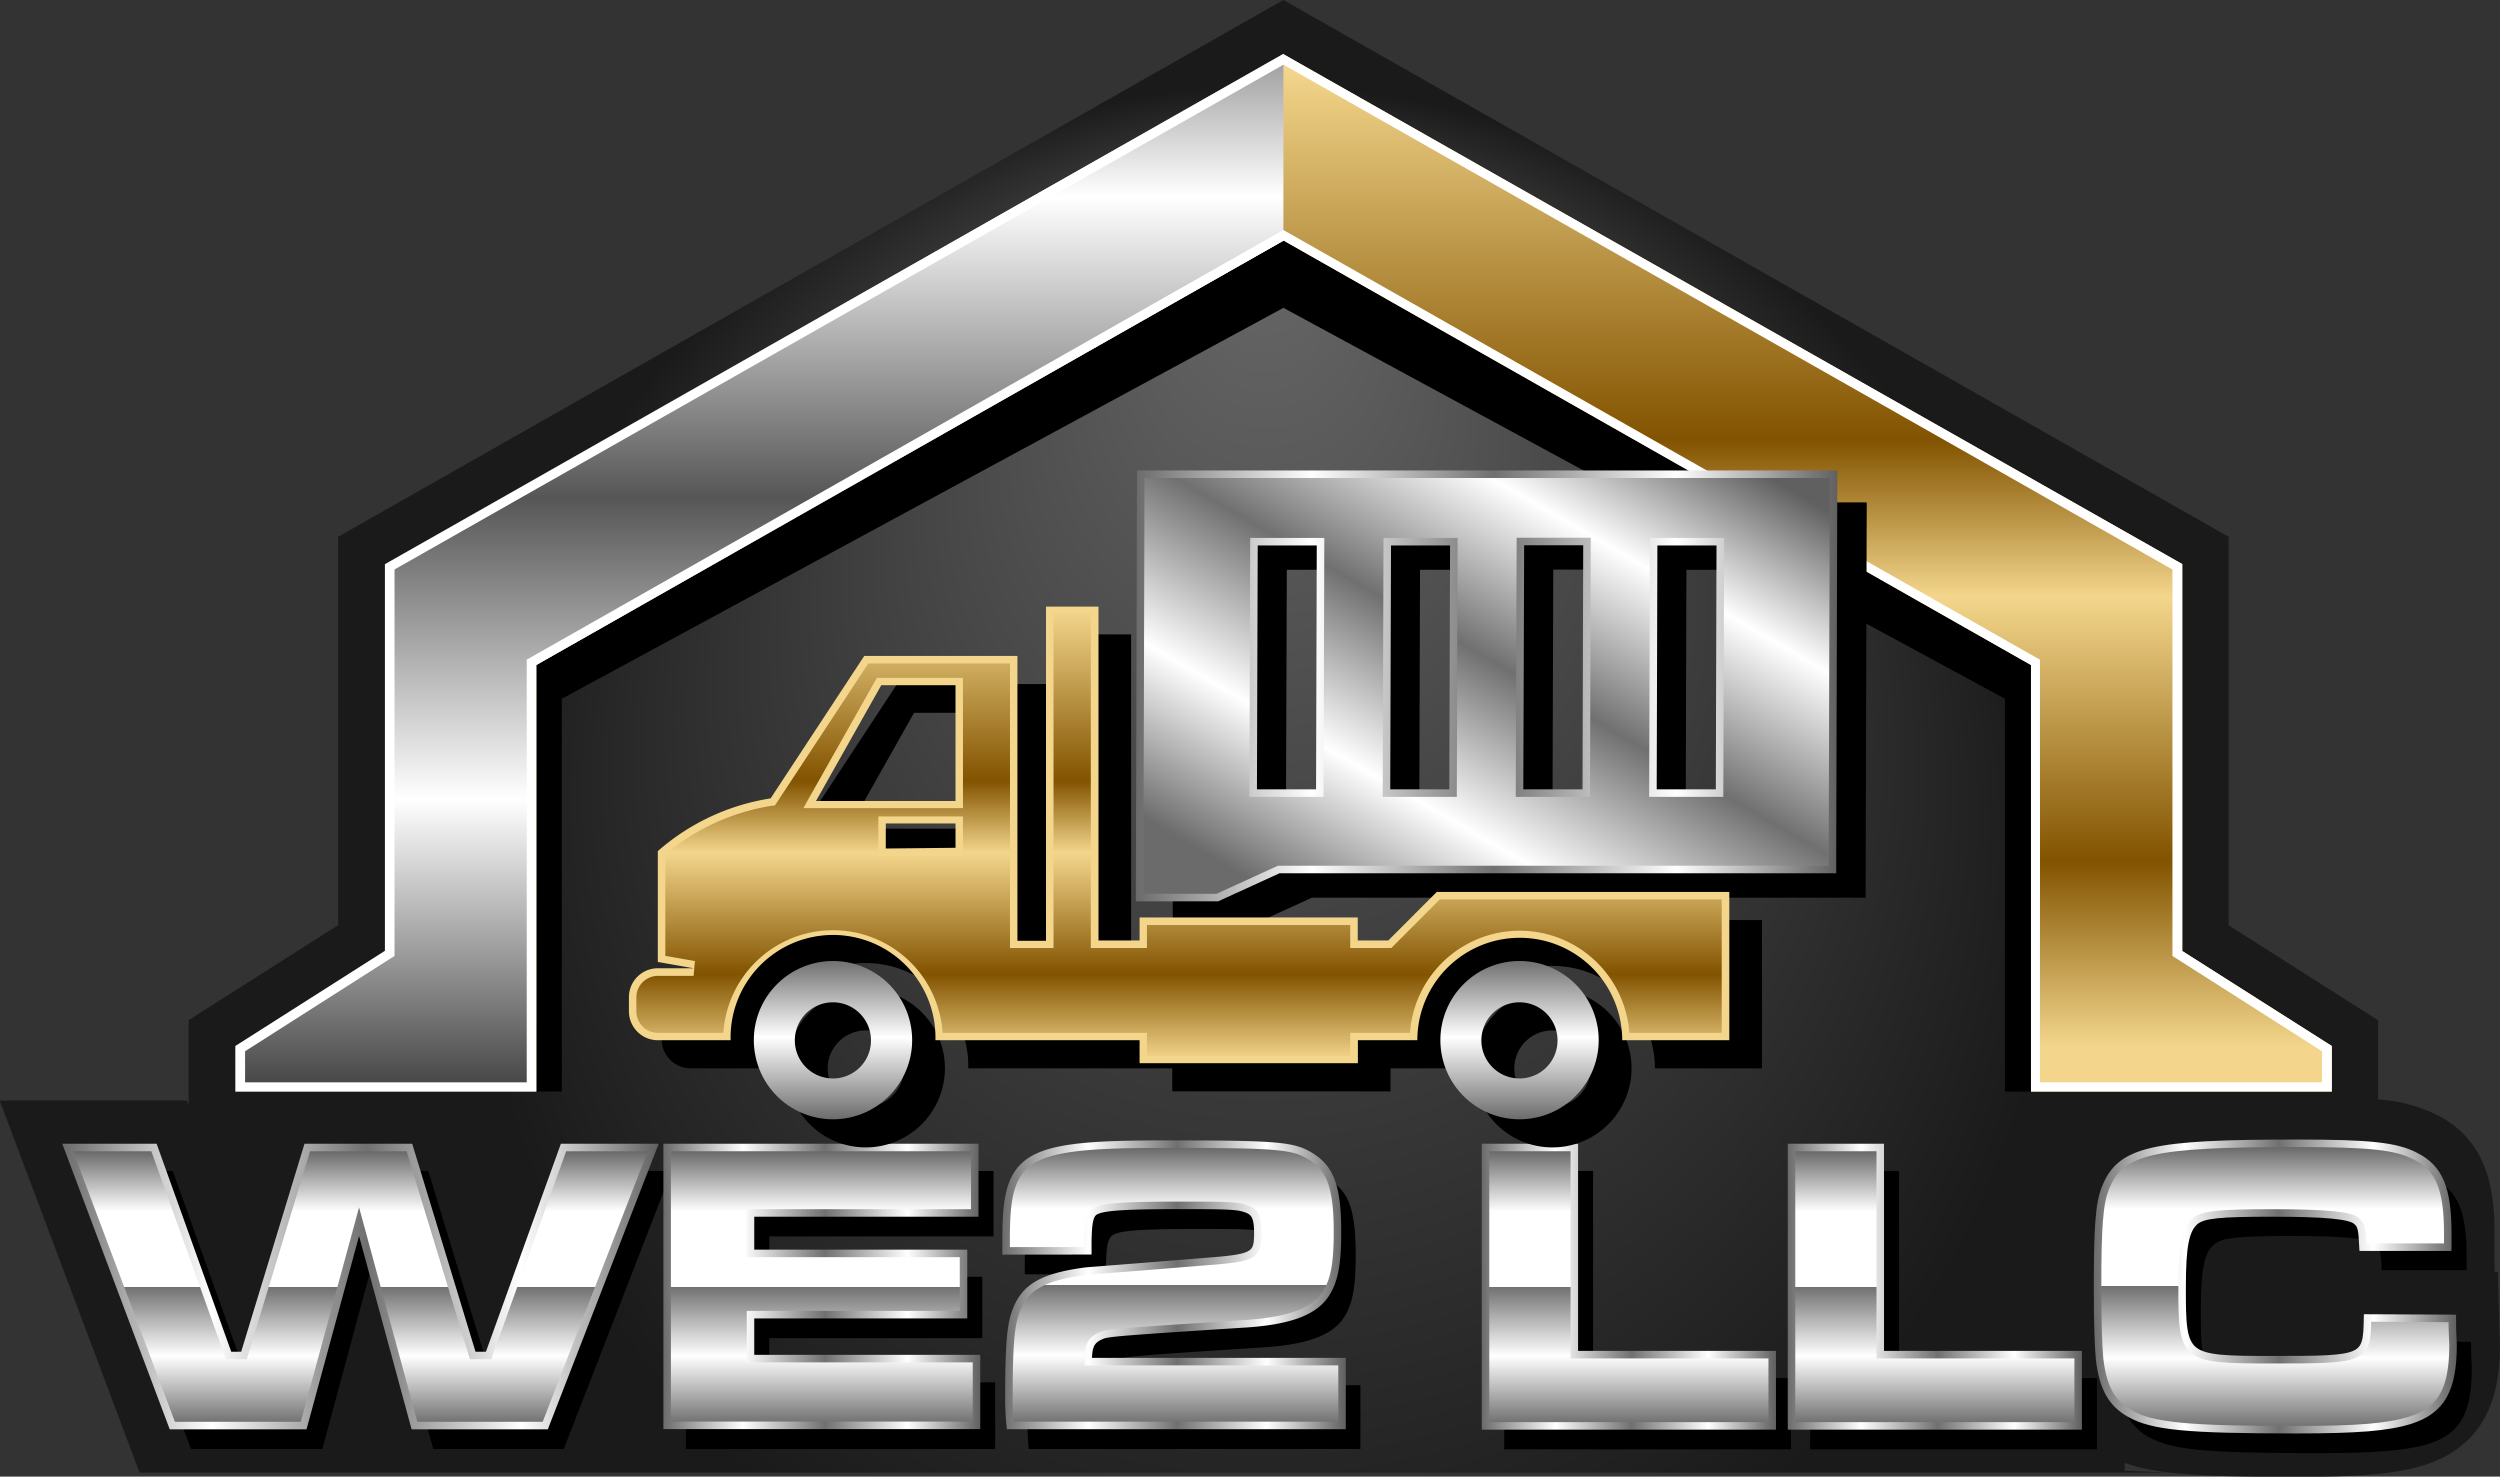 <svg id="Layer_1" data-name="Layer 1" xmlns="http://www.w3.org/2000/svg" xmlns:xlink="http://www.w3.org/1999/xlink" viewBox="0 0 315.82 186.54"><rect x="0" y="0" width="315.82" height="186.54" fill="#333333" stroke="none"/><defs><style>.cls-1{fill:url(#radial-gradient);}.cls-14,.cls-2,.cls-3,.cls-4,.cls-5,.cls-6,.cls-7{stroke-miterlimit:10;stroke-width:0.95px;}.cls-2{fill:url(#linear-gradient);stroke:url(#linear-gradient-2);}.cls-3{fill:url(#linear-gradient-3);stroke:url(#linear-gradient-4);}.cls-4{fill:url(#linear-gradient-5);stroke:url(#linear-gradient-6);}.cls-5{fill:url(#linear-gradient-7);stroke:url(#linear-gradient-8);}.cls-6{fill:url(#linear-gradient-9);stroke:url(#linear-gradient-10);}.cls-7{fill:url(#linear-gradient-11);stroke:url(#linear-gradient-12);}.cls-8{fill:url(#linear-gradient-13);}.cls-9{fill:#f3d68c;}.cls-10{fill:url(#linear-gradient-14);}.cls-11{fill:#fff;}.cls-12{fill:url(#linear-gradient-15);}.cls-13{fill:url(#linear-gradient-16);}.cls-14{fill:url(#linear-gradient-17);stroke:url(#linear-gradient-18);}.cls-15{fill:url(#linear-gradient-19);}</style><radialGradient id="radial-gradient" cx="422.76" cy="315.32" fy="236.082" r="100.06" gradientUnits="userSpaceOnUse"><stop offset="0" stop-color="#666"/><stop offset="1" stop-color="#1a1a1a"/></radialGradient><linearGradient id="linear-gradient" x1="308.56" y1="384.46" x2="308.56" y2="349.33" gradientUnits="userSpaceOnUse"><stop offset="0" stop-color="#6b6b6b"/><stop offset="0.25" stop-color="#fff"/><stop offset="0.5" stop-color="#707070"/><stop offset="0.5" stop-color="#fff"/><stop offset="0.77" stop-color="#fff"/><stop offset="1" stop-color="#606060"/></linearGradient><linearGradient id="linear-gradient-2" x1="270.91" y1="366.89" x2="346.22" y2="366.89" gradientUnits="userSpaceOnUse"><stop offset="0" stop-color="#6b6b6b"/><stop offset="0.25" stop-color="#fff"/><stop offset="0.51" stop-color="#707070"/><stop offset="0.77" stop-color="#fff"/><stop offset="1" stop-color="#606060"/></linearGradient><linearGradient id="linear-gradient-3" x1="366.86" y1="384.46" x2="366.86" y2="349.33" xlink:href="#linear-gradient"/><linearGradient id="linear-gradient-4" x1="346.85" y1="366.89" x2="386.87" y2="366.89" xlink:href="#linear-gradient-2"/><linearGradient id="linear-gradient-5" x1="411.33" y1="384.46" x2="411.33" y2="348.91" xlink:href="#linear-gradient"/><linearGradient id="linear-gradient-6" x1="389.66" y1="366.68" x2="433" y2="366.68" xlink:href="#linear-gradient-2"/><linearGradient id="linear-gradient-7" x1="468.79" y1="384.46" x2="468.79" y2="349.33" xlink:href="#linear-gradient"/><linearGradient id="linear-gradient-8" x1="450.23" y1="366.89" x2="487.35" y2="366.89" xlink:href="#linear-gradient-2"/><linearGradient id="linear-gradient-9" x1="507.45" y1="384.46" x2="507.45" y2="349.33" xlink:href="#linear-gradient"/><linearGradient id="linear-gradient-10" x1="488.88" y1="366.89" x2="526.01" y2="366.89" xlink:href="#linear-gradient-2"/><linearGradient id="linear-gradient-11" x1="550.47" y1="384.98" x2="550.47" y2="348.8" xlink:href="#linear-gradient"/><linearGradient id="linear-gradient-12" x1="527.54" y1="366.89" x2="573.41" y2="366.89" xlink:href="#linear-gradient-2"/><linearGradient id="linear-gradient-13" x1="162.13" y1="132.26" x2="162.13" y2="8.61" gradientUnits="userSpaceOnUse"><stop offset="0" stop-color="#f3d68c"/><stop offset="0.19" stop-color="#825300"/><stop offset="0.46" stop-color="#f3d68c"/><stop offset="0.62" stop-color="#825300"/><stop offset="1" stop-color="#f3d68c"/></linearGradient><linearGradient id="linear-gradient-14" x1="95.94" y1="137.55" x2="95.94" y2="-8.77" gradientUnits="userSpaceOnUse"><stop offset="0" stop-color="#444"/><stop offset="0.25" stop-color="#fff"/><stop offset="0.51" stop-color="#565656"/><stop offset="0.77" stop-color="#fff"/><stop offset="1" stop-color="#444"/></linearGradient><linearGradient id="linear-gradient-15" x1="411.99" y1="338.23" x2="411.99" y2="281.43" xlink:href="#linear-gradient-13"/><linearGradient id="linear-gradient-16" x1="368.27" y1="345.84" x2="368.27" y2="325.77" gradientUnits="userSpaceOnUse"><stop offset="0" stop-color="#6b6b6b"/><stop offset="0.52" stop-color="#fff"/><stop offset="1" stop-color="#707070"/></linearGradient><linearGradient id="linear-gradient-17" x1="432.02" y1="321.83" x2="470.4" y2="255.35" xlink:href="#linear-gradient-2"/><linearGradient id="linear-gradient-18" x1="406.57" y1="291.01" x2="495.14" y2="291.01" xlink:href="#linear-gradient-2"/><linearGradient id="linear-gradient-19" x1="455.01" y1="345.84" x2="455.01" y2="325.77" xlink:href="#linear-gradient-16"/></defs><path class="cls-1" d="M578.82,373c0-.5-.05-1.19-.07-2.2l-.16-5.77h-.42v-4.82c0-5.58-.87-11.73-7.27-15a19.73,19.73,0,0,0-7.44-1.95v-10l-18.88-12V272.18l-113.5-64.45-5.92-3.36-23.69,13.46-95.72,54.35v49.06l-18.88,12V344l-.21-.6H263l17.67,47H537.18l-5.72-.23v-1h0c4,1.47,9.81,1.76,21.62,1.76,8.52,0,12.78-.39,16.31-1.51,8.48-2.75,9.46-10,9.46-15.16C578.85,373.93,578.84,373.55,578.82,373Z" transform="translate(-263.04 -204.37)"/><path d="M284.86,352.29l9.42,26.28h2l7.95-26.28h12.91l8,26.28h2l9.48-26.28H347.9l-13.64,35.13H317.77l-7.06-25.76-6.95,25.76H287.17L274,352.29Z" transform="translate(-263.04 -204.37)"/><path d="M388.55,352.29v8.27H360.22v5.11h26.91v7.74H360.22V379h28.54v8.43H349.69V352.29Z" transform="translate(-263.04 -204.37)"/><path d="M392.5,365.35v-1.53c0-10.63,2.22-11.95,20-11.95,14.64,0,16.37.16,18.69,1.68s3.11,3.85,3.11,9.43c0,4.16-.42,6.22-1.53,7.9-1.53,2.26-4.79,3.42-10.74,3.74-14.75.95-16.8,1.11-17.49,1.42-1.31.53-1.68,1.21-1.73,2.95v.37H434.9v8.06H393a34,34,0,0,1-.16-4c0-5.84.21-8.53.79-10.16,1.11-3.27,3.37-4.58,8.85-5.32.42-.05,5.42-.42,15.11-1.21,6.22-.47,6.69-.74,6.69-3.58,0-2.06-.37-2.79-1.68-3.16-.95-.32-2.37-.37-8-.37-6.79,0-9.58.16-10.69.63-.89.32-1.1,1.27-1.15,3.9v1.21Z" transform="translate(-263.04 -204.37)"/><path d="M464.29,352.29v26.17h25v9H453.07V352.29Z" transform="translate(-263.04 -204.37)"/><path d="M502.94,352.29v26.17h25v9H491.72V352.29Z" transform="translate(-263.04 -204.37)"/><path d="M575.2,373.88c0,2,.1,2.79.1,3.32,0,5.69-1.47,8.27-5.37,9.53-2.84.9-6.69,1.21-14.48,1.21-13.75,0-18.17-.42-21-2.05-2.31-1.32-3.37-3.27-3.79-6.85-.16-1.58-.26-4.47-.26-9,0-7.85.21-10.74,1-12.69,1.9-4.74,5.74-5.64,24.12-5.64,9.37,0,12.64.37,15.06,1.64,3,1.52,4.06,4.1,4.06,9.74v1.74H563.93c-.11-2.32-.22-2.79-.85-3.32-.79-.69-3.89-1-10.63-1s-8.64.21-9.7,1.05c-1.26,1.05-1.68,3.11-1.68,8.43,0,9,.16,9.11,11.43,9.11,11.74,0,11.9,0,12-5.27Z" transform="translate(-263.04 -204.37)"/><path class="cls-2" d="M282.49,349.33l9.43,26.28h1.94l8-26.28h12.9l8,26.28h2l9.47-26.28h11.33l-13.64,35.13H315.4l-7-25.76-7,25.76H284.81l-13.22-35.13Z" transform="translate(-263.04 -204.37)"/><path class="cls-3" d="M386.18,349.33v8.27H357.85v5.11h26.91v7.74H357.85V376H386.4v8.43H347.32V349.33Z" transform="translate(-263.04 -204.37)"/><path class="cls-4" d="M390.14,362.39v-1.53c0-10.64,2.21-11.95,20-11.95,14.64,0,16.38.16,18.69,1.68S432,354.44,432,360c0,4.16-.42,6.22-1.53,7.9-1.52,2.26-4.79,3.42-10.74,3.74-14.75.95-16.8,1.11-17.48,1.42-1.32.53-1.69,1.21-1.74,2.95v.37h32.07v8.06H390.66a34,34,0,0,1-.16-4c0-5.84.21-8.53.79-10.16,1.11-3.27,3.37-4.58,8.85-5.32.42-.05,5.43-.42,15.12-1.21,6.21-.47,6.68-.74,6.68-3.58,0-2.06-.36-2.79-1.68-3.16-.95-.32-2.37-.37-7.95-.37-6.8,0-9.59.16-10.69.63-.9.32-1.11,1.27-1.16,3.9v1.21Z" transform="translate(-263.04 -204.37)"/><path class="cls-5" d="M461.92,349.33V375.5h25v9H450.7V349.33Z" transform="translate(-263.04 -204.37)"/><path class="cls-6" d="M500.57,349.33V375.5h25v9H489.36V349.33Z" transform="translate(-263.04 -204.37)"/><path class="cls-7" d="M572.83,370.92c0,2,.1,2.79.1,3.32,0,5.69-1.47,8.27-5.37,9.53-2.84.9-6.69,1.21-14.48,1.21-13.75,0-18.17-.42-21-2.05-2.32-1.32-3.37-3.27-3.8-6.85-.15-1.58-.26-4.47-.26-8.95,0-7.85.21-10.74,1-12.69,1.9-4.74,5.74-5.64,24.12-5.64,9.38,0,12.64.37,15.06,1.64,3,1.52,4.06,4.1,4.06,9.74v1.74H561.56c-.11-2.32-.21-2.8-.85-3.32-.78-.69-3.89-1-10.63-1s-8.64.21-9.69,1c-1.27,1.05-1.69,3.11-1.69,8.43,0,9,.16,9.11,11.43,9.11,11.74,0,11.9-.05,12-5.27Z" transform="translate(-263.04 -204.37)"/><polygon points="271.71 121.52 271.71 76.53 182.18 28.03 162.13 17.17 142.08 28.03 52.55 76.53 52.55 121.52 34.32 132.6 34.32 137.89 70.97 137.89 70.97 88.27 162.13 38.89 253.28 88.27 253.28 137.89 289.94 137.89 289.94 132.6 271.71 121.52"/><polygon class="cls-8" points="257.01 137.41 257.01 83.73 162.13 29.84 67.25 83.73 67.25 137.41 30.23 137.41 30.23 132.4 49.11 120.37 49.11 71.53 141.6 19.02 162.13 7.35 275.15 71.53 275.15 120.37 294.04 132.4 294.04 137.41 257.01 137.41"/><path class="cls-9" d="M425.16,212.26l20.3,11.54,92.25,52.38V325l.44.28L556.6,337v4.28H520.52V287.82l-.48-.27-94.41-53.61-.47-.27-.47.27-94.4,53.61-.48.27v53.49H293.74V337l18.44-11.75.44-.28V276.18l92.24-52.38,20.3-11.54m0-1.08L404.4,223l-92.73,52.66v48.85l-18.88,12v5.75h38V288.38l94.41-53.62,94.41,53.62v53.88h38v-5.75l-18.89-12V275.63L445.93,223l-20.77-11.79Z" transform="translate(-263.04 -204.37)"/><polygon class="cls-10" points="162.13 6.81 162.13 30.39 67.72 84.01 67.72 137.89 29.76 137.89 29.76 132.14 48.64 120.11 48.64 71.26 141.36 18.6 162.13 6.81"/><path class="cls-11" d="M425.16,212.53,445.35,224l92.13,52.32v48.82l.54.34,18.35,11.69v3.93H520.75v-53.4l-.6-.33-94.41-53.62-.58-.33-.58.33-94.41,53.62-.59.33v53.4H294v-3.93l18.33-11.69.55-.34V276.31L405,224l20.18-11.46m0-1.35L404.4,223l-92.73,52.66v48.85l-18.88,12v5.75h38V288.38l94.41-53.62,94.41,53.62v53.88h38v-5.75l-18.89-12V275.63L445.93,223l-20.77-11.79Z" transform="translate(-263.04 -204.37)"/><path d="M442.56,326.73H438.7v-2.9H411.13v2.9h-5.2V284.51h-6.61v42.22h-3.61V290.79H376.36l-11.83,18a28.07,28.07,0,0,0-14.24,6.66v14l4.52.79h-4.52a3.66,3.66,0,0,0-3.66,3.66v1.77a3.66,3.66,0,0,0,3.66,3.66h9.19a12.94,12.94,0,1,1,25.87,0h25.78v2.91H438.7v-2.91h7.52a12.94,12.94,0,1,1,25.88,0h13.53V320.6H448.69ZM387.89,315h-8.81V312h8.81Zm0-5.95H370.26l8.25-14.63h9.38Z" transform="translate(-263.04 -204.37)"/><path d="M372.41,329.32a10,10,0,1,0,10,10A10,10,0,0,0,372.41,329.32Zm0,14.84a4.81,4.81,0,1,1,4.81-4.81A4.8,4.8,0,0,1,372.41,344.16Z" transform="translate(-263.04 -204.37)"/><path d="M411.29,267.83l-.1,53.49H421l7.77-3.55h14l55.95,0v-1.67l.14-48.26Zm22.63,40.28h-8.43l.11-31.76H434Zm16.83,0h-8.42l.1-31.76h8.41Zm16.82,0h-8.41l.1-31.78h8.41Zm16.84,0-8.42,0,.09-31.76,8.43,0Z" transform="translate(-263.04 -204.37)"/><path d="M459.15,329.32a10,10,0,1,0,10,10A10,10,0,0,0,459.15,329.32Zm0,14.84a4.81,4.81,0,1,1,4.81-4.81A4.79,4.79,0,0,1,459.15,344.16Z" transform="translate(-263.04 -204.37)"/><path class="cls-12" d="M407.45,338.23v-2.91H381.67a13.41,13.41,0,0,0-26.8,0h-8.73a3.18,3.18,0,0,1-3.18-3.18v-1.77a3.19,3.19,0,0,1,3.18-3.19h4.52l.09-.94-4.13-.72V312.1a27.9,27.9,0,0,1,13.82-6.4l.22,0,11.81-18H391.1v35.94h4.55V281.43h5.66v42.22h6.14v-2.9h26.63v2.9h4.53l6.13-6.13H481v17.8H468.42a13.41,13.41,0,0,0-26.81,0h-7.53v2.91Zm-33-26.29h9.76v-4h-9.76ZM365.31,306h18.91V290.42H374.09Z" transform="translate(-263.04 -204.37)"/><path class="cls-9" d="M400.84,281.91v42.22h7.09v-2.91h25.68v2.91h5.2l.27-.28,5.85-5.86h35.61v16.86H468.87a13.89,13.89,0,0,0-27.71,0h-7.55v2.91H407.93v-2.91H382.12a13.88,13.88,0,0,0-27.7,0h-8.28a2.72,2.72,0,0,1-2.71-2.71v-1.77a2.72,2.72,0,0,1,2.71-2.72h4.52l.17-1.87-3.74-.66V312.31a27.47,27.47,0,0,1,13.41-6.14l.44-.05.24-.37,11.55-17.57h17.9v35.95h5.5V281.91h4.71M364.5,306.46h20.19V290H373.81l-.27.48-8.25,14.62-.79,1.41m9.49,6h10.7v-5H374v5M401.79,281h-6.61v42.22h-3.61V287.23H372.22l-11.83,18a28.12,28.12,0,0,0-14.25,6.66v14l4.52.8h-4.52a3.65,3.65,0,0,0-3.65,3.66v1.77a3.66,3.66,0,0,0,3.65,3.66h9.2a12.94,12.94,0,1,1,25.87,0H407v2.9h27.58v-2.9h7.51a12.94,12.94,0,1,1,25.88,0h13.53V317.05H444.54l-6.12,6.13h-3.86v-2.91H407v2.91h-5.19V281Zm-35.67,24.56,8.25-14.63h9.38v14.63Zm8.82,6V308.4h8.81v3.07Z" transform="translate(-263.04 -204.37)"/><path class="cls-13" d="M368.27,325.77a10,10,0,1,0,10,10A10,10,0,0,0,368.27,325.77Zm0,14.84a4.81,4.81,0,1,1,4.8-4.81A4.8,4.8,0,0,1,368.27,340.61Z" transform="translate(-263.04 -204.37)"/><path class="cls-14" d="M407.15,264.28,407,317.76h9.82l7.76-3.55h14l55.95,0v-1.67l.14-48.26Zm22.62,40.28h-8.42l.1-31.76h8.41Zm16.83,0h-8.41l.1-31.76h8.41Zm16.83,0H455l.11-31.78h8.41Zm16.84,0-8.42,0,.09-31.76,8.42,0Z" transform="translate(-263.04 -204.37)"/><path class="cls-15" d="M455,325.77a10,10,0,1,0,10,10A10,10,0,0,0,455,325.77Zm0,14.84a4.81,4.81,0,1,1,4.8-4.81A4.8,4.8,0,0,1,455,340.61Z" transform="translate(-263.04 -204.37)"/></svg>